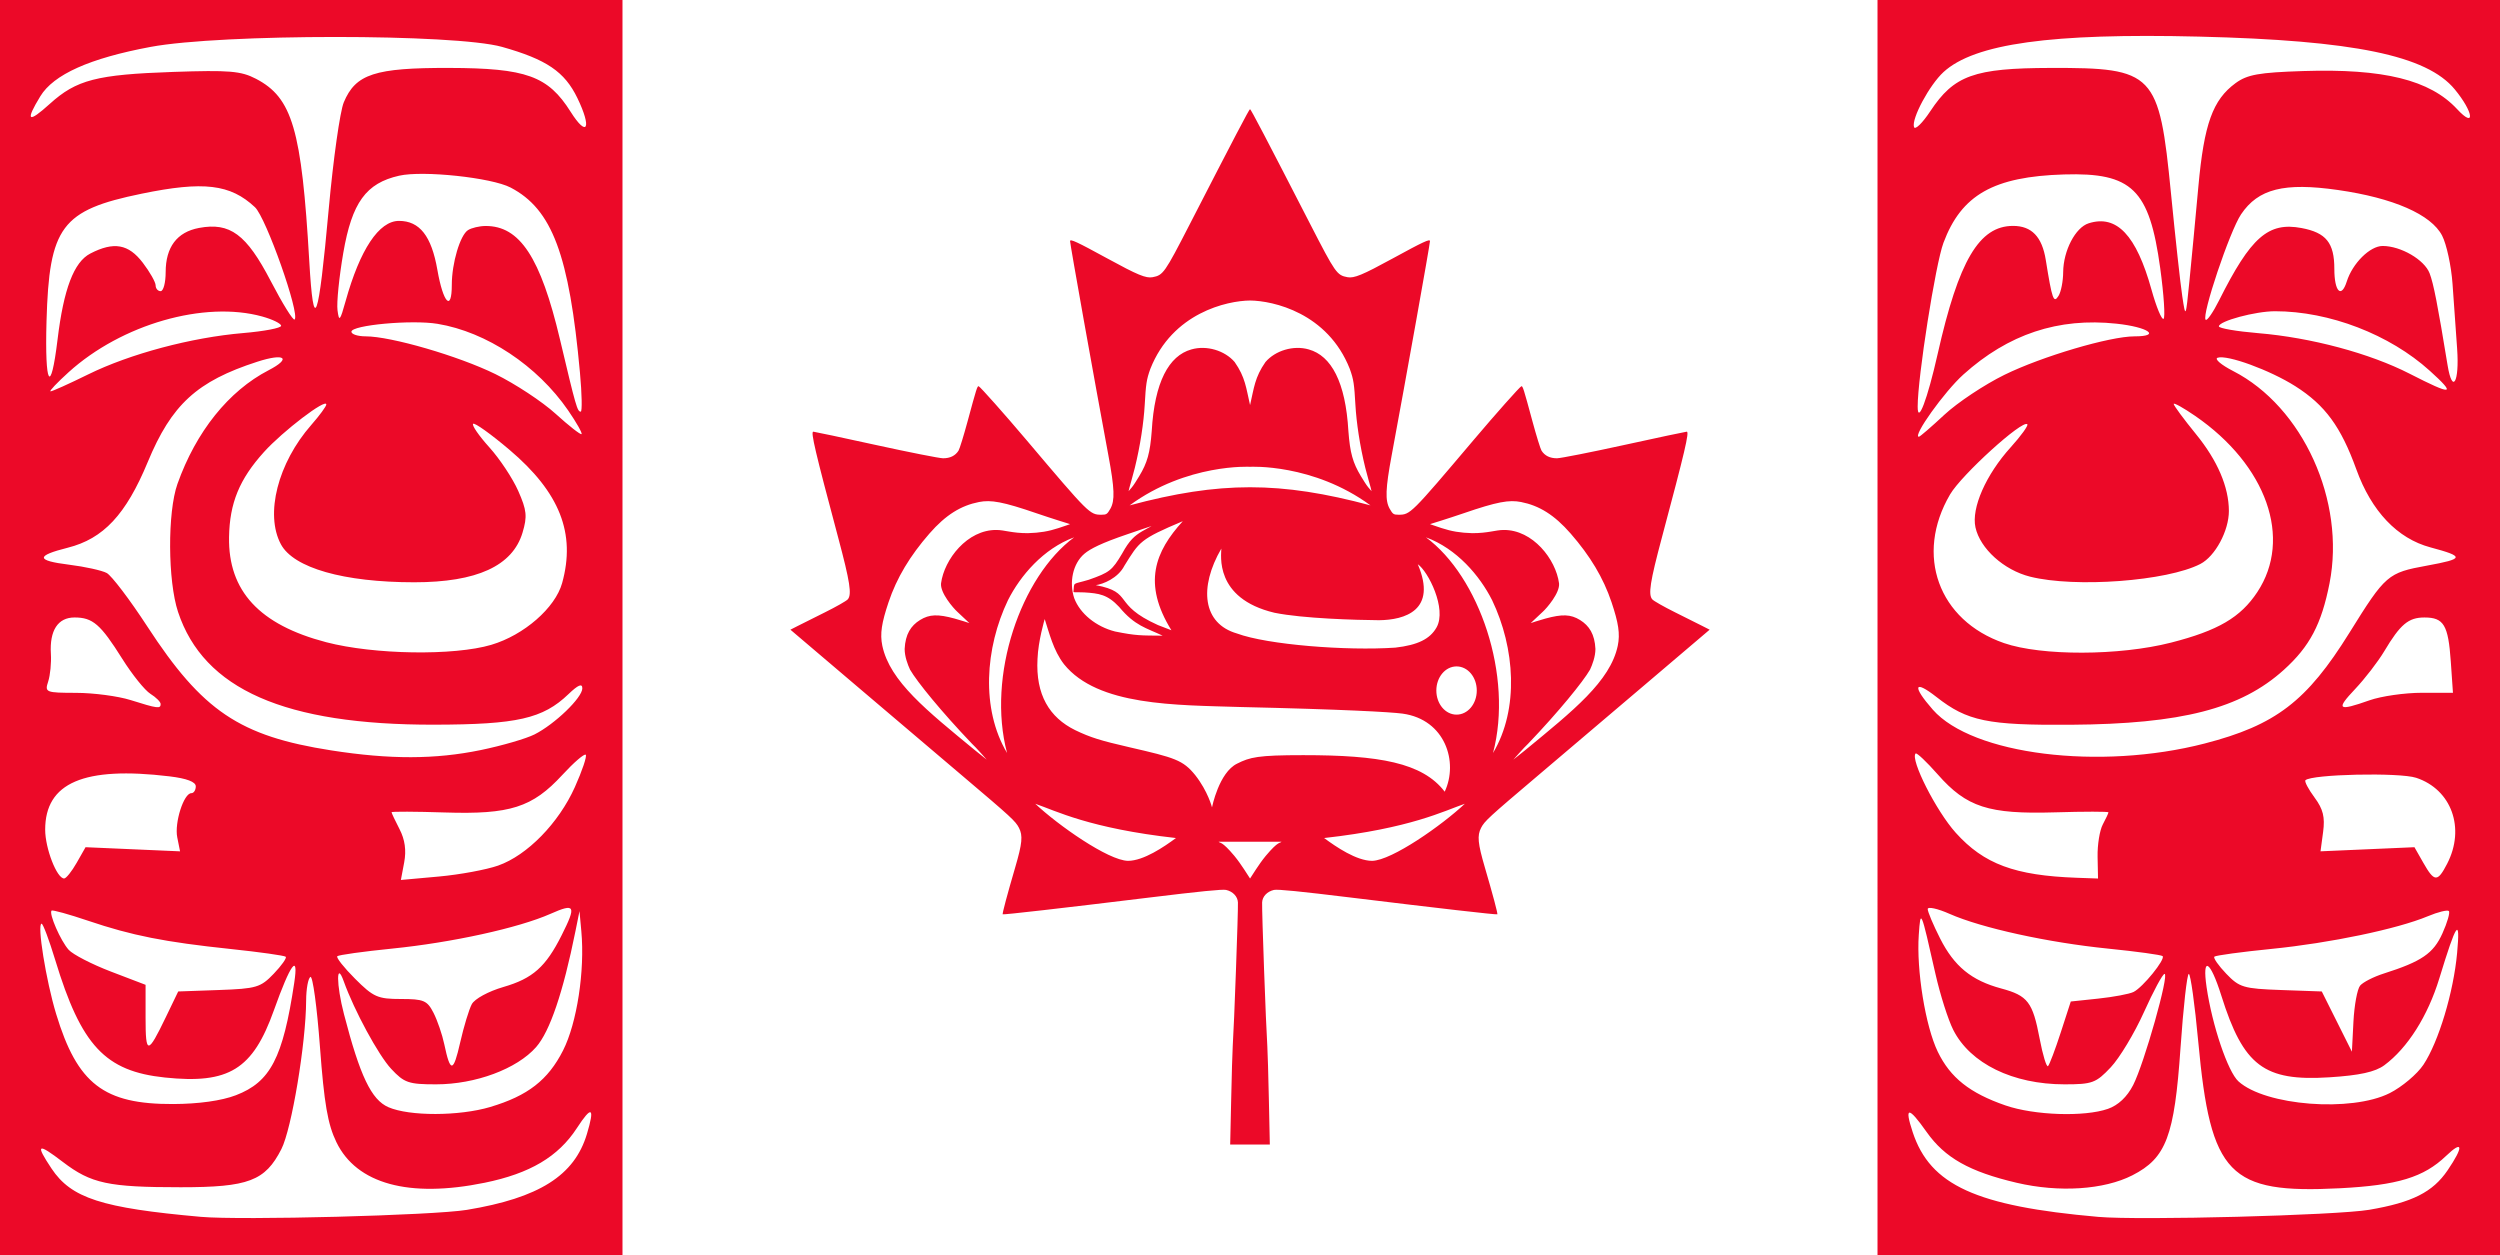<?xml version="1.0" encoding="UTF-8" standalone="no"?>
<svg
   xmlns:dc="http://purl.org/dc/elements/1.1/"
   xmlns:cc="http://creativecommons.org/ns#"
   xmlns:rdf="http://www.w3.org/1999/02/22-rdf-syntax-ns#"
   xmlns:svg="http://www.w3.org/2000/svg"
   xmlns="http://www.w3.org/2000/svg"
   id="svg8"
   version="1.1"
   viewBox="0 0 610.64 306.546"
   height="306.546mm"
   width="610.64mm">
  <rect x="0" y="0" width="610.64" height="306.546" fill="#333333" stroke="none"/>
  <defs
     id="defs2" />
  <path
     id="path1042"
     d="m 0,0 v 306.546 l 610.64,1.3e-4 V 1.5e-4 Z"
     style="fill:#ffffff;stroke:none;stroke-width:0.265px;stroke-linecap:butt;stroke-linejoin:miter;stroke-opacity:1" />
  <path
     d="m 348.293,131.245 c 7.54,2.773 13.145,9.376 16.165,15.353 5.577,11.64 6.646,26.552 0.222,37.323 4.989,-18.87 -3.397,-43.107 -16.389,-52.677 z M 332.414,116.314 c -1.984,-3.273 -2.662,-5.71 -3.059,-10.994 -0.689,-12.032 -4.189,-18.425 -9.672,-19.966 -3.742,-1.088 -8.187,0.272 -10.585,3.074 -2.628,3.746 -2.798,6.364 -3.763,10.516 V 73.403 c 5.612,0.055 18.953,2.994 24.36,16.701 0.944,2.618 1.084,3.714 1.373,8.803 0.246,4.272 1.064,9.887 2.419,15.384 0.551,2.232 1.208,4.372 1.319,4.837 l 0.204,0.845 -0.799,-0.932 c -0.44,-0.513 -1.175,-1.703 -1.795,-2.726 z m -54.159,0 c 1.984,-3.273 2.662,-5.71 3.06,-10.994 0.689,-12.032 4.189,-18.425 9.672,-19.966 3.741,-1.088 8.186,0.272 10.584,3.074 2.628,3.746 2.799,6.364 3.764,10.516 V 73.403 c -5.613,0.055 -18.954,2.994 -24.36,16.701 -0.944,2.618 -1.084,3.714 -1.373,8.803 -0.246,4.272 -1.064,9.887 -2.42,15.384 -0.551,2.232 -1.208,4.372 -1.319,4.837 l -0.204,0.845 0.799,-0.932 c 0.44,-0.513 1.175,-1.703 1.795,-2.726 z m 95.049,65.289 c 7.37,-7.72 13.347,-15.048 15.078,-18.049 0.557,-1.216 1.306,-3.146 1.311,-5.042 -0.171,-3.587 -1.504,-5.676 -3.756,-7.069 -2.307,-1.426 -4.392,-1.459 -8.46,-0.351 -1.431,0.381 -3.592,1.104 -3.592,1.104 0,0 1.876,-1.737 2.927,-2.747 0.987,-0.888 4.257,-4.664 3.993,-6.975 -0.78,-5.859 -6.421,-13.107 -13.534,-13.025 -1.981,0 -3.725,0.782 -7.67,0.781 -2.925,-0.083 -5.031,-0.437 -7.533,-1.257 -2.51,-0.822 -2.776,-0.952 -2.776,-0.952 0,0 4.588,-1.413 8.113,-2.624 8.33,-2.863 11.212,-3.351 14.124,-2.778 4.394,0.864 8.105,3.105 12.119,7.711 4.728,5.424 7.98,10.784 9.99,16.795 1.659,4.962 2.126,7.655 1.508,10.62 -1.851,8.685 -10.845,15.802 -22.64,25.516 l -2.858,2.285 c 0,0 2.678,-3.065 3.657,-3.942 z m -17.531,-18.829 c 2.737,0 4.939,2.627 4.939,5.89 0,3.263 -2.203,5.89 -4.939,5.89 -2.735,0 -4.939,-2.627 -4.939,-5.89 0,-3.263 2.204,-5.89 4.939,-5.89 z m -55.052,105.889 c 0.13,-5.997 0.297,-11.893 0.38,-13.102 0.338,-5.004 1.353,-33.041 1.27,-35.136 -0.06,-1.442 -1.231,-2.681 -2.897,-3.057 -0.875,-0.197 -6.316,0.344 -18.904,1.882 -21.129,2.58 -35.506,4.224 -35.653,4.077 -0.139,-0.14 1.091,-4.759 3.059,-11.482 1.714,-5.858 1.893,-7.741 0.915,-9.634 -0.859,-1.661 -1.835,-2.56 -13.722,-12.632 -5.579,-4.727 -17.335,-14.71 -26.125,-22.184 l -15.982,-13.589 1.781,-0.908 c 0.979,-0.5 3.987,-2.005 6.683,-3.345 2.697,-1.34 5.19,-2.758 5.54,-3.15 1.036,-1.159 0.552,-4.283 -2.337,-15.098 -5.635,-21.097 -6.756,-25.866 -6.076,-25.866 0.241,0 7.11,1.461 15.265,3.248 8.154,1.786 15.548,3.249 16.432,3.251 1.721,0.003 2.977,-0.614 3.772,-1.855 0.264,-0.416 1.266,-3.647 2.221,-7.18 2.176,-8.045 2.377,-8.681 2.712,-8.555 0.399,0.15 6.253,6.739 11.654,13.12 15.376,18.168 15.466,18.257 18.364,18.257 1.179,0 1.382,-0.137 2.127,-1.437 1.153,-2.013 1.048,-4.912 -0.476,-13.102 -3.513,-18.876 -9.351,-51.522 -9.351,-52.291 0,-0.606 1.644,0.159 9.129,4.248 7.372,4.027 9.408,4.869 11.033,4.564 2.58,-0.484 2.932,-0.985 9.101,-12.987 10.796,-21.004 14.493,-28.064 14.692,-28.064 0.199,0 3.896,7.06 14.692,28.064 6.169,12.002 6.521,12.503 9.101,12.987 1.625,0.304 3.661,-0.537 11.033,-4.564 7.485,-4.089 9.129,-4.854 9.129,-4.248 0,0.769 -5.838,33.415 -9.351,52.291 -1.525,8.191 -1.63,11.089 -0.477,13.102 0.744,1.3 0.947,1.437 2.127,1.437 2.898,0 2.988,-0.089 18.364,-18.257 5.401,-6.381 11.253,-12.97 11.654,-13.12 0.334,-0.126 0.537,0.51 2.712,8.555 0.956,3.533 1.954,6.764 2.221,7.18 0.795,1.241 2.051,1.858 3.772,1.855 0.884,-0.002 8.278,-1.465 16.432,-3.251 8.155,-1.786 15.023,-3.248 15.264,-3.248 0.68,0 -0.44,4.769 -6.075,25.866 -2.889,10.815 -3.373,13.939 -2.337,15.098 0.352,0.393 2.844,1.81 5.54,3.15 2.697,1.34 5.704,2.846 6.684,3.345 l 1.781,0.908 -15.982,13.589 c -8.79,7.474 -20.547,17.457 -26.126,22.184 -11.887,10.072 -12.863,10.971 -13.722,12.632 -0.978,1.893 -0.799,3.777 0.915,9.634 1.967,6.723 3.198,11.343 3.059,11.482 -0.148,0.148 -14.525,-1.496 -35.653,-4.077 -12.588,-1.537 -18.03,-2.079 -18.904,-1.882 -1.666,0.376 -2.84,1.615 -2.897,3.057 -0.084,2.095 0.932,30.132 1.27,35.136 0.084,1.209 0.25,7.105 0.38,13.102 l 0.232,10.904 h -4.842 -4.842 z m 8.448,-59.612 c 3.15,-3.759 3.473,-3.017 3.835,-3.448 0,0 -2.659,-0.004 -7.504,-0.004 -4.184,0 -7.836,0.004 -7.836,0.004 0.361,0.431 0.685,-0.311 3.835,3.448 1.803,2.197 3.273,4.733 3.835,5.534 0.563,-0.801 2.032,-3.337 3.835,-5.534 z m -21.933,-4.356 c -21.138,-2.36 -29.397,-6.673 -34.367,-8.372 5.523,5.199 17.803,13.854 22.656,13.945 3.809,-0.019 8.778,-3.401 11.711,-5.573 z m 70.556,-8.372 c -4.97,1.699 -13.228,6.012 -34.367,8.372 2.932,2.172 7.902,5.553 11.711,5.573 4.854,-0.091 17.133,-8.746 22.656,-13.945 z m -61.751,0.877 c 0,0 1.685,-8.521 6.142,-10.682 3.119,-1.562 4.993,-2.073 16.164,-2.066 18.483,0 29.085,1.796 34.533,8.923 3.388,-7.187 0.176,-17.629 -10.308,-19.07 -2.985,-0.393 -14.332,-1.032 -39.624,-1.613 -15.762,-0.495 -34.797,-0.223 -43.047,-10.439 -2.625,-3.375 -3.635,-7.734 -4.723,-11.042 0,0 -1.596,5.33 -1.758,9.736 -0.475,8.73 2.891,14.29 9.213,17.4 3.777,1.814 6.168,2.543 13.279,4.183 11.046,2.547 13.038,3.104 16.038,6.81 3.123,3.983 4.09,7.86 4.09,7.86 z m -58.684,-15.597 c -7.37,-7.72 -13.347,-15.048 -15.078,-18.049 -0.557,-1.216 -1.306,-3.146 -1.311,-5.042 0.171,-3.587 1.504,-5.676 3.756,-7.069 2.307,-1.426 4.392,-1.459 8.461,-0.351 1.431,0.381 3.591,1.104 3.591,1.104 0,0 -1.876,-1.737 -2.927,-2.747 -0.987,-0.888 -4.257,-4.664 -3.992,-6.975 0.78,-5.859 6.421,-13.107 13.534,-13.025 1.981,0 3.725,0.782 7.671,0.781 2.925,-0.083 5.03,-0.437 7.533,-1.257 2.51,-0.822 2.776,-0.952 2.776,-0.952 0,0 -4.588,-1.413 -8.113,-2.624 -8.33,-2.863 -11.212,-3.351 -14.125,-2.778 -4.394,0.864 -8.105,3.105 -12.119,7.711 -4.728,5.424 -7.98,10.784 -9.99,16.795 -1.659,4.962 -2.126,7.655 -1.508,10.62 1.851,8.685 10.845,15.802 22.64,25.516 l 2.858,2.285 c 0,0 -2.678,-3.065 -3.657,-3.942 z m 25.011,-50.358 c -7.54,2.773 -13.145,9.376 -16.165,15.353 -5.577,11.64 -6.646,26.552 -0.222,37.323 -4.989,-18.87 3.397,-43.107 16.389,-52.677 z m 78.431,26.945 c 5.482,-0.63 8.48,-2.095 10.084,-4.925 2.58,-4.556 -2.084,-13.774 -4.58,-15.444 4.823,11.274 -3.21,13.614 -9.471,13.67 -5.537,-0.046 -18.557,-0.399 -25.547,-1.823 -14.821,-3.527 -12.947,-14.284 -12.965,-15.674 -5.528,9.53 -4.567,18.328 3.819,20.741 7.434,2.751 26.677,4.269 38.66,3.455 z m -67.423,-9.928 c -2.885,-3.085 -4.937,-3.33 -8.538,-3.565 -2.381,-0.089 -2.645,0.065 -2.636,-0.184 0.246,-2.497 -0.385,-1.66 3.744,-2.905 5.045,-1.776 5.676,-2.236 8.161,-6.426 1.757,-3.219 3.017,-4.315 4.894,-5.427 1.18,-0.684 2.334,-1.255 2.248,-1.255 -0.088,0 -2.897,0.977 -5.887,1.992 -6.298,2.139 -9.042,3.54 -10.488,4.764 -2.845,2.411 -3.772,7.011 -2.484,10.862 1.426,3.777 5.331,6.951 9.972,8.127 5.232,1.057 6.325,0.97 11.628,1.022 -3.988,-1.887 -6.788,-2.387 -10.614,-7.005 z m 12.746,5.681 c -7.099,-11.474 -3.986,-19.201 2.782,-26.637 -10.506,4.426 -10.598,4.986 -14.266,10.881 -1.577,3.083 -5.247,4.502 -6.975,4.738 9.407,1.792 3.806,4.627 15.179,9.754 2.763,1.065 3.279,1.264 3.279,1.264 z m 48.626,-30.501 c -14.041,-10.287 -29.416,-9.422 -29.416,-9.422 0,0 -15.376,-0.865 -29.417,9.422 22.024,-5.902 36.809,-5.902 58.833,0 z M 0,153.273 V 0 h 76.023 76.024 V 153.273 306.546 H 76.023 0 Z m 114.035,142.245 c 17.649,-2.915 26.278,-8.369 29.324,-18.535 1.971,-6.578 1.193,-7.037 -2.449,-1.444 -4.563,7.007 -11.451,11.088 -22.547,13.358 -18.469,3.778 -31.265,0.271 -36.198,-9.921 -2.113,-4.365 -2.988,-9.435 -4.015,-23.283 -0.722,-9.736 -1.772,-17.419 -2.332,-17.073 -0.561,0.347 -1.03,2.942 -1.043,5.769 -0.046,10.438 -3.536,31.366 -6.046,36.287 -3.968,7.778 -8.026,9.316 -24.585,9.316 -17.697,0 -21.873,-0.896 -28.787,-6.173 -6.228,-4.754 -6.792,-4.433 -2.787,1.583 4.837,7.267 12.205,9.654 36.479,11.819 9.861,0.879 56.8,-0.35 64.988,-1.703 z m 5.71,-25.133 c 9.166,-2.722 14.113,-6.564 17.791,-13.817 3.39,-6.687 5.346,-19.46 4.458,-29.111 l -0.45,-4.905 -0.988,4.905 c -3.013,14.951 -6.245,24.476 -9.604,28.301 -4.676,5.326 -14.808,9.098 -24.439,9.098 -6.721,0 -7.77,-0.361 -10.962,-3.779 -3.108,-3.328 -9.048,-14.285 -11.577,-21.358 -1.866,-5.218 -1.844,0.769 0.046,7.997 3.912,15.099 6.689,20.912 10.853,22.724 5.134,2.234 17.276,2.207 24.892,-0.055 z M 57.597,267.526 c 8.465,-3.244 11.506,-9.097 14.273,-27.472 1.119,-7.43 -0.894,-4.71 -4.966,6.709 -5.156,14.462 -10.985,18.062 -26.601,16.43 -14.617,-1.528 -20.455,-7.778 -26.81,-28.7 -1.483,-4.881 -2.981,-8.875 -3.331,-8.875 -1.158,0 1.078,13.888 3.546,22.028 5.193,17.125 11.641,22.09 28.595,22.021 6.225,-0.023 11.813,-0.808 15.294,-2.141 z m 57.643,-22.248 c 0.701,-1.309 4.065,-3.138 7.738,-4.206 7.166,-2.083 10.326,-4.894 14.216,-12.646 3.642,-7.257 3.306,-7.891 -2.759,-5.208 -7.787,3.444 -24.057,7.013 -38.699,8.487 -7.03,0.708 -13.04,1.546 -13.356,1.862 -0.315,0.316 1.646,2.795 4.36,5.509 4.47,4.47 5.523,4.935 11.179,4.935 5.576,0 6.428,0.361 7.967,3.372 0.948,1.855 2.13,5.303 2.628,7.664 1.488,7.054 2.209,6.977 3.888,-0.416 0.879,-3.87 2.156,-8.079 2.838,-9.353 z m -74.776,3.253 3.065,-6.359 9.931,-0.353 c 9.18,-0.326 10.194,-0.627 13.399,-3.972 1.907,-1.991 3.228,-3.858 2.936,-4.151 -0.292,-0.292 -6.321,-1.142 -13.399,-1.889 -16.212,-1.71 -24.134,-3.28 -34.876,-6.909 -4.686,-1.583 -8.702,-2.697 -8.924,-2.475 -0.708,0.708 2.218,7.406 4.184,9.579 1.043,1.152 5.695,3.547 10.337,5.321 l 8.441,3.226 v 8.067 c 0,9.025 0.519,9.016 4.905,-0.083 z m -21.739,-37.78 2.172,-3.816 11.541,0.505 11.541,0.505 -0.684,-3.418 c -0.715,-3.575 1.59,-10.79 3.447,-10.79 0.593,0 1.077,-0.751 1.077,-1.668 0,-1.097 -2.204,-1.933 -6.437,-2.442 -20.892,-2.509 -30.348,1.55 -30.348,13.027 0,4.58 2.857,11.936 4.63,11.92 0.489,-0.004 1.866,-1.725 3.06,-3.824 z m 102.961,0.665 c 7.092,-2.498 14.78,-10.364 18.728,-19.161 1.799,-4.008 2.995,-7.564 2.658,-7.901 -0.338,-0.337 -2.913,1.883 -5.725,4.934 -7.322,7.944 -12.76,9.68 -28.697,9.163 -7.156,-0.232 -13.01,-0.257 -13.009,-0.055 4.6e-4,0.202 0.878,2.062 1.949,4.134 1.317,2.545 1.685,5.167 1.138,8.087 l -0.811,4.32 9.273,-0.84 c 5.1,-0.462 11.624,-1.668 14.497,-2.68 z m -4.273,-28.205 c 5.173,-1.069 11.081,-2.786 13.13,-3.816 4.957,-2.493 11.694,-8.983 11.694,-11.265 0,-1.278 -1.02,-0.851 -3.389,1.419 -6.256,5.994 -12.524,7.42 -32.783,7.459 -36.518,0.071 -56.297,-8.632 -62.576,-27.535 -2.516,-7.576 -2.595,-24.377 -0.147,-31.266 4.542,-12.78 12.507,-22.718 22.259,-27.769 5.698,-2.952 3.974,-4.26 -2.748,-2.086 -14.751,4.771 -20.936,10.437 -26.778,24.531 -5.31,12.81 -10.817,18.707 -19.52,20.898 -7.874,1.983 -7.785,3.139 0.319,4.149 3.87,0.482 8.006,1.394 9.19,2.026 1.184,0.632 5.646,6.508 9.915,13.057 13.479,20.678 22.538,26.781 44.937,30.275 14.351,2.239 25.398,2.215 36.498,-0.078 z M 39.238,171.961 c 0,-0.512 -1.12,-1.631 -2.489,-2.485 -1.369,-0.855 -4.471,-4.712 -6.893,-8.572 -5.296,-8.438 -7.197,-10.083 -11.654,-10.083 -4.061,0 -6.123,3.173 -5.773,8.882 0.135,2.196 -0.161,5.234 -0.657,6.752 -0.871,2.664 -0.635,2.76 6.845,2.778 4.26,0.01 10.229,0.801 13.264,1.757 6.608,2.082 7.357,2.181 7.357,0.971 z m 80.779,-14.465 c 7.976,-2.369 15.604,-9.02 17.285,-15.072 3.372,-12.138 -0.571,-22.132 -12.835,-32.536 -4.545,-3.856 -8.554,-6.722 -8.907,-6.369 -0.352,0.353 1.428,2.935 3.959,5.736 2.531,2.801 5.706,7.589 7.055,10.639 2.093,4.731 2.248,6.23 1.057,10.205 -2.437,8.136 -11.148,12.126 -26.471,12.125 -17.194,-5.1e-4 -29.452,-3.498 -32.55,-9.287 -3.928,-7.339 -0.743,-19.847 7.421,-29.145 2.019,-2.3 3.671,-4.549 3.671,-4.998 0,-1.582 -10.619,6.513 -15.21,11.595 -6.025,6.669 -8.409,12.474 -8.547,20.814 -0.218,13.147 7.428,21.408 23.757,25.668 11.64,3.037 31.174,3.34 40.315,0.626 z m 18.764,-57.239 C 131.247,89.306 118.813,81.064 106.857,79.096 c -6.312,-1.039 -21.024,0.311 -21.024,1.93 0,0.621 1.567,1.129 3.482,1.129 6.188,0 22.646,4.788 31.672,9.214 4.836,2.371 11.457,6.731 14.714,9.69 3.258,2.958 6.114,5.196 6.348,4.973 0.232,-0.223 -1.237,-2.822 -3.268,-5.774 z m 2.88,-9.212 c -2.622,-28.812 -6.799,-39.957 -16.952,-45.239 -4.674,-2.431 -21.377,-4.209 -27.204,-2.894 -8.112,1.829 -11.533,6.554 -13.656,18.857 -1.015,5.883 -1.65,12.187 -1.41,14.009 0.38,2.906 0.624,2.636 1.972,-2.206 3.52,-12.642 8.159,-19.619 13.044,-19.619 5.043,0 7.939,3.692 9.377,11.955 1.418,8.143 3.524,10.337 3.524,3.67 0,-5.301 2.028,-12.147 3.963,-13.375 0.856,-0.543 2.771,-0.996 4.256,-1.006 8.388,-0.058 13.46,7.662 18.202,27.703 3.901,16.489 4.234,17.647 5.074,17.647 0.371,0 0.287,-4.276 -0.19,-9.503 z M 21.532,91.453 c 10.208,-5.026 25.234,-9.033 37.877,-10.102 5.092,-0.431 9.258,-1.227 9.258,-1.771 0,-0.544 -2.069,-1.563 -4.598,-2.266 -14.129,-3.924 -34.368,1.892 -47.295,13.591 -2.818,2.55 -4.815,4.66 -4.437,4.687 0.378,0.028 4.516,-1.835 9.196,-4.139 z m -7.476,-8.508 c 1.494,-12.374 3.995,-18.944 8,-21.015 5.745,-2.971 9.323,-2.342 12.828,2.253 1.72,2.255 3.128,4.739 3.128,5.518 0,0.779 0.552,1.417 1.226,1.417 0.674,0 1.226,-2.084 1.226,-4.632 0,-6.131 2.763,-9.799 8.142,-10.808 7.579,-1.422 11.575,1.535 17.523,12.969 2.866,5.509 5.491,9.736 5.834,9.393 C 73.309,76.695 64.994,53.159 62.272,50.61 56.258,44.976 49.731,44.198 34.588,47.313 c -19.601,4.031 -22.577,8.023 -23.227,31.163 -0.444,15.817 1.029,18.261 2.695,4.47 z M 80.3,50.983 c 1.098,-12.086 2.749,-23.775 3.668,-25.975 2.899,-6.937 7.565,-8.46 25.776,-8.415 18.821,0.047 24.111,1.959 29.635,10.71 4.061,6.432 5.234,4.047 1.651,-3.355 -3.115,-6.436 -7.538,-9.438 -18.411,-12.497 C 111.144,8.222 54.084,8.226 36.786,11.456 21.915,14.233 13.102,18.18 9.846,23.52 c -3.728,6.115 -3.021,6.673 2.329,1.84 6.508,-5.88 11.422,-7.15 30.128,-7.792 13.688,-0.469 16.544,-0.233 20.207,1.671 8.902,4.626 11.168,12.369 13.03,44.521 1.058,18.263 2.223,15.133 4.76,-12.778 z m 378.293,102.29 V 1.5e-4 h 76.024 76.024 v 153.273 153.273 H 534.617 458.593 Z M 578.722,295.494 c 10.493,-1.785 15.495,-4.307 19.118,-9.639 3.974,-5.848 3.793,-7.512 -0.38,-3.513 -5.461,5.23 -11.839,7.172 -25.938,7.896 -27.116,1.392 -31.57,-3.214 -34.581,-35.759 -0.844,-9.129 -1.885,-16.599 -2.313,-16.599 -0.426,0 -1.339,8.139 -2.026,18.086 -1.49,21.596 -3.491,26.89 -11.759,31.108 -6.941,3.541 -17.917,4.25 -28.248,1.826 -11.566,-2.715 -17.563,-6.1 -22.029,-12.435 -4.434,-6.291 -5.472,-6.271 -3.381,0.064 4.281,12.972 15.484,18.085 45.361,20.701 10.153,0.889 58.146,-0.37 66.176,-1.736 z m -63.863,-24.642 c 2.536,-0.884 4.706,-2.931 6.189,-5.838 2.698,-5.289 8.864,-27.135 7.658,-27.133 -0.459,7.3e-4 -2.722,4.2 -5.029,9.332 -2.307,5.132 -5.959,11.201 -8.115,13.487 -3.61,3.828 -4.502,4.156 -11.284,4.156 -12.632,0 -23.01,-5.074 -27.175,-13.285 -1.254,-2.472 -3.214,-8.633 -4.356,-13.691 -3.583,-15.87 -3.626,-15.97 -4.074,-9.522 -0.599,8.621 1.63,22.321 4.643,28.545 3.062,6.325 7.808,10.089 16.52,13.101 7.041,2.435 19.281,2.849 25.023,0.847 z m 68.842,-3.85 c 3.004,-1.517 6.712,-4.642 8.242,-6.944 3.694,-5.558 7.349,-17.686 8.222,-27.282 0.813,-8.937 -0.13,-7.589 -4.346,6.207 -2.806,9.185 -7.757,17.005 -13.423,21.201 -2.23,1.651 -6.038,2.487 -13.488,2.96 -15.918,1.01 -20.935,-2.79 -26.333,-19.951 -2.729,-8.675 -4.733,-9.829 -3.602,-2.073 1.363,9.343 5.197,20.672 7.791,23.02 6.577,5.952 27.594,7.58 36.935,2.861 z m -80.352,-14.811 2.453,-7.567 6.744,-0.714 c 3.709,-0.393 7.572,-1.12 8.583,-1.617 2.257,-1.108 7.851,-8.007 7.1,-8.757 -0.297,-0.299 -6.295,-1.123 -13.325,-1.831 -14.642,-1.475 -30.912,-5.043 -38.699,-8.487 -2.943,-1.302 -5.35,-1.827 -5.35,-1.169 0,0.659 1.364,3.89 3.031,7.181 3.456,6.82 7.651,10.253 14.923,12.211 6.493,1.749 7.686,3.305 9.386,12.251 0.769,4.047 1.691,7.067 2.049,6.712 0.357,-0.355 1.755,-4.051 3.104,-8.213 z m 73.125,-11.446 c 0.691,-0.832 3.28,-2.158 5.755,-2.946 9.284,-2.958 12.136,-4.907 14.344,-9.805 1.204,-2.669 1.91,-5.129 1.571,-5.469 -0.338,-0.339 -2.649,0.233 -5.133,1.27 -7.464,3.119 -23.849,6.545 -38.131,7.974 -7.4,0.74 -13.706,1.597 -14.012,1.902 -0.306,0.306 1.004,2.185 2.911,4.175 3.205,3.345 4.219,3.646 13.399,3.972 l 9.931,0.353 3.679,7.357 3.678,7.357 0.375,-7.315 c 0.209,-4.023 0.94,-7.995 1.631,-8.827 z m -64.125,-31.477 c -0.06,-2.924 0.513,-6.474 1.271,-7.89 0.758,-1.416 1.379,-2.748 1.38,-2.961 9.7e-4,-0.213 -5.89,-0.212 -13.093,0.003 -16.19,0.482 -21.548,-1.253 -28.592,-9.255 -2.719,-3.088 -5.156,-5.391 -5.416,-5.118 -1.364,1.427 5.021,14.039 9.798,19.351 6.878,7.651 14.445,10.464 29.592,11.002 l 5.167,0.184 -0.107,-5.315 z m 85.385,1.698 c 4.483,-8.67 1.071,-18.135 -7.565,-20.985 -4.1,-1.353 -25.574,-0.879 -27.05,0.597 -0.283,0.284 0.714,2.179 2.217,4.211 2.103,2.845 2.586,4.784 2.098,8.423 l -0.634,4.727 11.472,-0.502 11.472,-0.502 2.172,3.816 c 2.695,4.735 3.467,4.764 5.819,0.214 z m -59.231,-29.361 c 17.339,-4.48 24.937,-10.292 35.352,-27.042 8.831,-14.203 9.355,-14.656 18.971,-16.412 9.121,-1.666 9.219,-2.202 0.816,-4.456 -8.079,-2.167 -14.389,-8.811 -18.09,-19.046 -3.779,-10.452 -7.636,-15.707 -14.911,-20.322 -6.176,-3.917 -16.636,-7.746 -18.979,-6.948 -0.84,0.286 0.87,1.749 3.801,3.25 17.029,8.727 27.49,31.759 23.542,51.83 -1.969,10.009 -4.834,15.439 -11.158,21.153 -10.514,9.499 -24.954,13.22 -52.045,13.413 -20.333,0.145 -25.269,-0.875 -32.8,-6.776 -5.533,-4.335 -6.005,-2.722 -0.904,3.088 9.667,11.011 40.792,14.886 66.406,8.268 z m 40.257,-10.551 c 2.867,-1.012 8.627,-1.839 12.801,-1.839 h 7.588 l -0.53,-7.664 c -0.615,-8.9 -1.712,-10.729 -6.433,-10.729 -3.914,0 -5.887,1.657 -9.817,8.244 -1.52,2.547 -4.721,6.7 -7.113,9.229 -4.79,5.064 -4.245,5.493 3.505,2.759 z m -48.493,-14.086 c 11.516,-2.945 16.995,-6.151 21.091,-12.34 8.638,-13.053 2.303,-31.016 -15.18,-43.045 -2.882,-1.983 -5.24,-3.295 -5.24,-2.915 0,0.379 2.453,3.701 5.451,7.381 5.259,6.456 8.017,12.897 8.031,18.756 0,4.841 -3.342,11.069 -6.972,12.946 -8.11,4.194 -30.593,5.868 -41.594,3.098 -6.397,-1.611 -12.195,-6.843 -13.335,-12.035 -1.036,-4.716 2.542,-12.851 8.603,-19.559 2.531,-2.801 4.36,-5.335 4.065,-5.631 -1.177,-1.176 -16.054,12.338 -18.868,17.138 -8.661,14.778 -2.858,30.78 13.17,36.316 9.164,3.165 28.171,3.113 40.778,-0.111 z m -55.328,-55.674 c 3.181,-2.962 9.771,-7.344 14.645,-9.736 9.16,-4.497 25.736,-9.402 31.777,-9.402 6.604,0 3.392,-2.263 -4.396,-3.097 -14.204,-1.521 -26.422,2.538 -37.413,12.431 -4.629,4.167 -12.503,15.189 -10.85,15.189 0.25,0 3.057,-2.424 6.238,-5.386 z M 473.287,86.446 c 5.14,-22.797 10.131,-31.268 18.42,-31.268 4.533,0 7.076,2.647 7.986,8.316 1.554,9.679 1.909,10.683 3.108,8.786 0.618,-0.976 1.132,-3.596 1.142,-5.821 0.046,-5.23 2.979,-10.888 6.225,-11.918 6.851,-2.175 11.644,2.891 15.351,16.227 1.165,4.191 2.487,7.392 2.937,7.113 0.45,-0.279 0.083,-5.856 -0.811,-12.395 -2.64,-19.252 -6.873,-23.375 -23.485,-22.876 -17.203,0.517 -25.075,4.978 -29.459,16.695 -1.946,5.2 -6.298,32.845 -6.298,40.004 0,4.518 2.376,-1.739 4.884,-12.863 z m 120.187,4.106 c -9.813,-8.873 -24.523,-14.529 -37.788,-14.529 -4.797,0 -13.711,2.403 -13.711,3.696 0,0.471 4.334,1.217 9.631,1.659 12.866,1.073 27.232,4.923 36.964,9.907 10.546,5.401 11.527,5.254 4.905,-0.734 z m 6.698,-5.333 c -0.311,-4.384 -0.82,-11.541 -1.13,-15.906 -0.31,-4.365 -1.453,-9.655 -2.54,-11.757 -2.672,-5.167 -11.89,-9.204 -25.453,-11.149 -13.142,-1.884 -19.466,-0.294 -23.66,5.949 -2.775,4.131 -9.684,24.71 -8.645,25.749 0.334,0.334 1.808,-1.792 3.278,-4.724 7.757,-15.474 12.005,-19.207 20.124,-17.684 6.03,1.131 8.03,3.62 8.03,9.989 0,5.561 1.699,7.285 3.033,3.079 1.419,-4.47 5.673,-8.684 8.765,-8.684 4.439,0 10.213,3.363 11.476,6.684 0.966,2.542 1.943,7.539 4.385,22.438 1.176,7.172 2.918,4.2 2.335,-3.985 z M 536.969,45.521 c 1.391,-15.257 3.507,-21.133 9.076,-25.21 2.865,-2.098 5.686,-2.604 16.46,-2.956 19.722,-0.644 31.035,2.153 37.674,9.313 4.513,4.867 4.014,0.744 -0.585,-4.836 -6.84,-8.298 -24.647,-11.97 -62.524,-12.892 -36.099,-0.879 -54.765,1.713 -62.348,8.656 -3.433,3.144 -7.882,11.433 -7.213,13.44 0.26,0.784 2.048,-0.952 3.971,-3.858 5.811,-8.781 10.695,-10.538 29.417,-10.585 25.301,-0.064 26.492,1.177 29.378,30.615 1.058,10.79 2.298,22.102 2.756,25.137 0.818,5.431 0.846,5.373 1.749,-3.679 0.505,-5.058 1.49,-15.473 2.19,-23.145 z"
     style="opacity:1;fill:#ec0928;fill-opacity:1;fill-rule:evenodd;stroke:none;stroke-width:4.39;stroke-linecap:butt;stroke-linejoin:miter;stroke-miterlimit:4;stroke-dasharray:none;stroke-dashoffset:0;stroke-opacity:1;paint-order:markers fill stroke"
     id="path1738-2" />
</svg>
